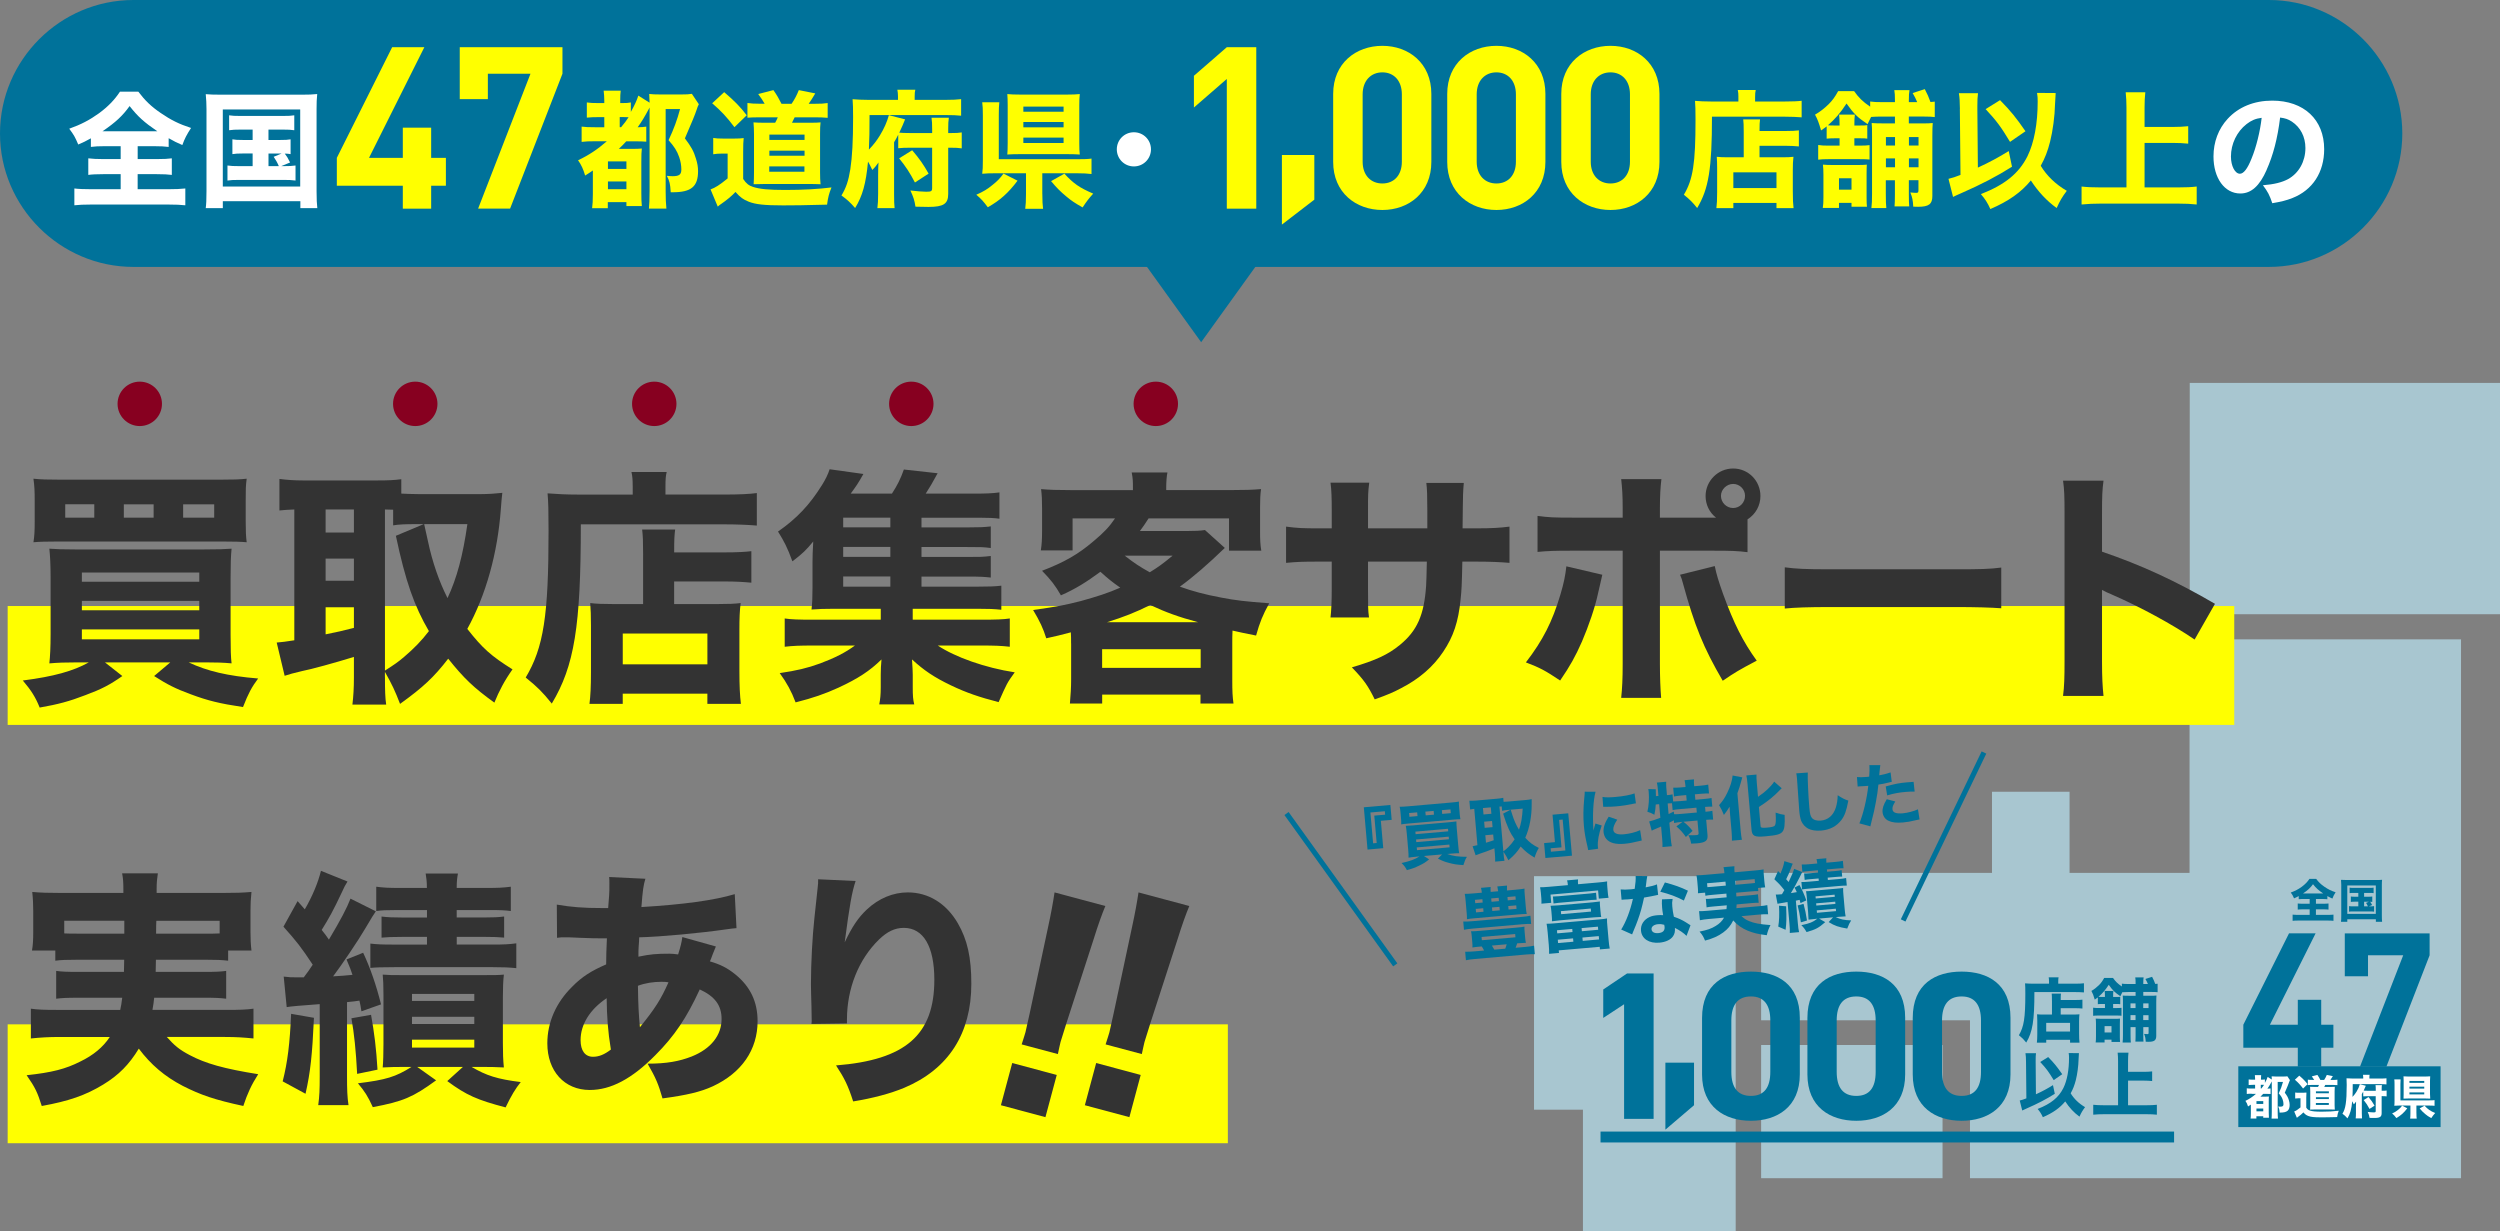 <?xml version="1.0" encoding="UTF-8"?><svg id="_レイヤー_2" xmlns="http://www.w3.org/2000/svg" viewBox="0 0 936.6 461.35"><rect x="0" y="0" width="936.6" height="461.35" fill="#808080" stroke="none"/><defs><style>.cls-1{fill:#00729a;}.cls-2{fill:#fff;}.cls-3{fill:#ff0;}.cls-4{fill:#870020;}.cls-5{fill:#333;}.cls-6{fill:#a8c6d0;}.cls-7{fill:none;stroke:#00729a;stroke-miterlimit:10;stroke-width:1.93px;}</style></defs><g id="_テキスト"><g><g><polygon class="cls-6" points="574.7 415.73 593.03 415.73 593.03 461.35 650.26 461.35 650.26 415.73 650.26 385.34 650.26 328.25 574.7 328.25 574.7 415.73"/><polygon class="cls-6" points="820.29 327.02 775.34 327.02 775.34 296.62 746.28 296.62 746.28 327.02 659.79 327.02 659.79 382.24 738.03 382.24 738.03 441.4 922 441.4 922 239.53 820.29 239.53 820.29 327.02"/><rect class="cls-6" x="659.79" y="391.5" width="67.96" height="49.9"/><rect class="cls-6" x="820.36" y="143.45" width="116.24" height="86.66"/></g><rect class="cls-3" x="2.87" y="227.04" width="834.17" height="44.54"/><rect class="cls-3" x="2.87" y="383.76" width="457.13" height="44.54"/><g><circle class="cls-4" cx="52.36" cy="151.3" r="8.32"/><circle class="cls-4" cx="155.57" cy="151.3" r="8.32"/><circle class="cls-4" cx="245.11" cy="151.3" r="8.32"/><circle class="cls-4" cx="341.41" cy="151.3" r="8.32"/><circle class="cls-4" cx="433.01" cy="151.3" r="8.32"/></g><g><path class="cls-5" d="m28.53,248.16c-4,0-6.88.09-10.04.37.28-2.7.47-5.86.47-11.16v-21.02c0-4.84-.19-8.09-.47-10.79,3.07.19,4.84.28,9.49.28h48.55c5.3,0,7.53-.09,10.23-.28-.28,2.98-.37,5.58-.37,10.88v21.39c0,5.3.09,8.46.37,10.69-2.98-.28-5.77-.37-9.95-.37h-6.14c6.88,3.25,14.6,5.11,26.04,6.04-2.42,3.25-3.63,5.49-5.67,10.7-8.74-1.3-13.21-2.42-19.44-4.74-5.86-2.14-8.93-3.72-13.86-6.88l6.05-5.11h-24.46l6.51,5.11c-4.65,3.26-7.81,4.93-13.86,7.16-6.04,2.33-10.23,3.44-17.11,4.65-1.58-3.91-3.16-6.42-6.32-10.14,11.63-1.49,18.88-3.53,24.74-6.79h-4.74Zm63.52-52.92c0,3.91.09,5.67.37,7.91-2.05-.19-4.56-.28-9.49-.28H22.02c-4.56,0-7.63.09-9.49.28.37-2.33.47-4.18.47-7.91v-7.53c0-3.91-.09-5.58-.47-8.37,2.6.28,5.3.37,10.6.37h58.78c5.3,0,8.09-.09,10.51-.37-.37,2.7-.37,4.28-.37,8.37v7.53Zm-56.73-6.32h-10.88v5.02h10.88v-5.02Zm-4.65,29.02h43.99v-3.44H30.67v3.44Zm0,10.7h43.99v-3.53H30.67v3.53Zm0,10.88h43.99v-3.72H30.67v3.72Zm26.88-50.59h-11.16v5.02h11.16v-5.02Zm22.69,5.02v-5.02h-11.63v5.02h11.63Z"/><path class="cls-5" d="m144.22,253.65c0,5.12.09,7.81.46,10.32h-12.65c.37-3.16.56-6.23.56-10.23v-7.63c-7.25,2.23-16,4.65-19.44,5.3-2.88.65-5.12,1.3-6.51,1.77l-2.98-12.46c2.14-.19,3.07-.28,6.6-.84v-49.01c-2.7.09-3.44.19-5.58.37v-11.81c2.88.37,5.58.56,8.83.56h27.9c3.91,0,6.14-.09,8.93-.46v5.39c2.33.09,3.72.19,6.23.19h23.81c2.42,0,5.3-.19,7.81-.47-.19,1.49-.37,3.44-.56,6.14-1.21,16.46-5.58,32.18-12.56,44.83,5.77,7.35,8.93,10.14,16.93,15.16-2.98,4.19-5.02,8.09-6.79,12.46-7.72-5.58-11.35-9.02-17.3-16.46-5.39,6.98-9.39,10.7-18.04,16.93-1.86-4.84-2.98-7.25-5.67-12v1.95Zm-22.23-54.13h10.6v-8.65h-10.6v8.65Zm0,18.04h10.6v-8.28h-10.6v8.28Zm0,20.09c4.56-.93,5.95-1.21,10.6-2.42v-7.72h-10.6v10.14Zm22.23,13.58c3.91-2.51,4.84-3.16,7.16-5.12,3.72-3.16,6.7-6.23,9.3-9.67-5.49-9.39-8.74-18.6-12.37-35.71l10.42-4.37h-2.42c-4.37,0-6.88.09-9.02.46v-5.86q-2.05-.09-3.07-.09v60.36Zm14.69-54.87q.37,1.77,1.4,6.32c1.67,7.91,4.19,15.16,7.35,21.39,3.53-7.53,5.77-16,7.44-27.71h-16.18Z"/><path class="cls-5" d="m237.03,182.03c0-2.14-.09-3.63-.47-5.21h13.21c-.37,1.49-.46,2.88-.46,5.39v3.07h21.86c5.77,0,9.67-.19,12.37-.56v12.18c-3.16-.28-7.81-.46-12.18-.46h-53.76c0,38.32-2.42,53.01-10.88,67.15-3.44-4.28-5.3-6.14-9.77-9.76,6.7-11.25,8.56-23.06,8.56-54.96,0-7.35-.09-10.79-.37-14.04,3.44.28,7.16.46,11.63.46h20.27v-3.25Zm3.91,25.85c0-5.21-.09-7.16-.37-9.49h12.37c-.28,2.14-.37,3.72-.37,8.56h18.69c5.02,0,8.09-.19,10.23-.46v11.81c-2.79-.28-6.23-.46-9.77-.46h-19.16v8.46h16.55c4,0,6.04-.09,8.37-.37-.37,3.07-.47,5.77-.47,9.86v15.53c0,5.77.19,9.3.56,12.37h-12.56v-3.81h-31.71v3.81h-12.46c.37-2.79.56-6.51.56-11.72v-17.76c0-3.44-.09-5.95-.28-8.28,2.32.28,4.46.37,8.37.37h11.44v-18.41Zm-7.63,41.01h31.71v-11.53h-31.71v11.53Z"/><path class="cls-5" d="m345.19,219.79h20.65c4.46,0,6.98-.09,9.3-.37v9.02c-2.6-.28-4.65-.37-9.11-.37h-24.09v4.09h25.67c5.58,0,8.28-.09,10.7-.46v10.6c-3.16-.37-5.86-.46-10.7-.46h-16.28c6.51,4.37,17.86,8.37,28.83,10.04-2.98,4.09-2.98,4.28-6.04,11.16-7.25-1.86-12.09-3.53-17.76-6.23-6.42-3.07-10.23-5.67-14.69-9.76.19,2.79.28,4.56.28,5.77v4.56c0,3.25.09,4.65.56,6.51h-13.11c.37-1.95.56-3.53.56-6.42v-4.65c0-1.95.09-3.72.28-5.77-4.37,4.28-8.74,7.16-16.18,10.6-5.12,2.33-9.39,3.81-16,5.49-1.58-4.18-3.25-7.25-5.95-10.97,6.32-.93,10.32-1.86,15.16-3.63,5.49-2.05,9.49-4.09,13.02-6.7h-15.62c-4.93,0-7.53.09-10.69.46v-10.6c2.42.37,5.02.46,10.69.46h25.3v-4.09h-17.39c-3.72,0-6.14.09-8.56.28.28-2.23.37-4.65.37-8v-9.58c0-2.7.09-4.18.28-7.91-2.7,3.26-3.91,4.46-7.81,7.44-1.86-5.12-3.07-7.44-5.39-11.16,7.07-4.93,11.81-9.95,16.46-17.39,1.3-2.05,2.33-4.18,2.88-5.95l12.65,1.77c-2.14,3.81-2.6,4.37-4.74,7.35h15.44c2.05-3.16,3.25-5.58,4.46-9.02l12.65,1.4c-1.95,3.63-2.98,5.3-4.46,7.63h18.32c4,0,6.79-.09,9.3-.46v9.86c-1.95-.28-4.19-.37-7.44-.37h-21.76v3.63h16.93c4.93,0,6.42-.09,9.02-.37v8.09c-2.88-.37-3.63-.37-9.02-.37h-16.93v3.72h16.93c5.12,0,6.05,0,9.02-.37v8.09c-2.51-.28-3.81-.37-9.02-.37h-16.93v3.81Zm-11.63-25.85h-17.67v3.63h17.67v-3.63Zm0,10.97h-17.67v3.72h17.67v-3.72Zm-17.67,11.07v3.81h17.67v-3.81h-17.67Z"/><path class="cls-5" d="m401.27,241.09c0-1.77,0-2.7-.09-4.19-4.28,1.12-5.39,1.4-9.21,2.23-1.12-3.63-2.42-6.42-4.93-10.6,9.21-1.3,11.62-1.77,17.86-3.35,6.04-1.67,10.14-2.98,14.79-5.02-3.07-2.14-4.65-3.44-7.44-5.95-5.3,3.91-9.49,6.51-14.79,8.83-2.14-3.72-3.63-5.67-7.07-9.21,8.28-3.16,13.48-6.14,19.16-10.97,3.91-3.25,6.05-5.49,8.18-8.65h-15.9v12h-11.9c.37-2.33.47-4.37.47-7.25v-8.65c0-2.88-.09-4.93-.37-7.07,3.16.28,6.04.37,10.97.37h23.44v-.84c0-2.42,0-3.35-.46-5.77h13.39c-.28,1.3-.46,3.53-.46,5.67v.93h24.37c5.21,0,7.91-.09,11.16-.37-.28,1.95-.37,3.81-.37,7.07v8.83c0,2.98.09,5.02.46,7.16h-12.09v-12.09h-30.13c-1.21,1.86-2.23,3.44-3.26,4.74h17.3c3.26,0,5.39-.09,7.07-.37l7.44,6.7c-6.14,5.95-11.81,10.88-16.83,14.51,4.56,1.67,9.49,2.98,15.44,4.09,5.21,1.02,9.21,1.49,18.04,2.14-2.42,4.37-3.53,7.07-4.93,12.09-4.46-.93-5.77-1.12-8.83-1.86-.09,1.95-.09,2.88-.09,4.93v13.58c0,4.28.09,6.23.46,8.83h-12.37v-3.35h-36.83v3.35h-12.09c.28-3.16.46-6.04.46-9.02v-13.49Zm11.63,9.11h36.92v-6.98h-36.92v6.98Zm35.9-17.11c-7.25-1.95-12.09-3.72-17.86-6.42-5.67,2.79-9.86,4.46-16.18,6.42h34.04Zm-27.44-24.92c3.44,2.7,5.67,4.18,9.39,6.23,3.16-1.95,4.74-3.07,8.56-6.23h-17.95Z"/><path class="cls-5" d="m534.73,197.94v-6.79c0-5.58-.09-7.91-.37-10.23h14.04q-.37,3.91-.37,9.02,0,1.77-.09,8h4.93c5.95,0,9.11-.19,12.65-.65v13.58c-3.26-.28-7.07-.47-12.46-.47h-5.21c-.19,9.02-.28,10.6-.65,14.14-.84,8.46-2.7,13.95-6.51,19.62-3.72,5.58-8.93,10.14-15.81,13.67-2.79,1.49-4.93,2.42-9.86,4.18-2.51-5.11-4-7.25-8.56-12,8.93-2.6,13.67-4.84,17.95-8.37,6.51-5.3,9.11-11.25,9.86-22.04.09-1.86.19-3.91.28-9.21h-22.04v10.23c0,6.79,0,7.81.37,10.7h-14.42c.28-2.33.46-5.67.46-10.88v-10.04h-4.65c-6.51,0-8.28.09-12.46.47v-13.58c4.28.56,6.04.65,12.74.65h4.37v-6.6c0-4.74-.09-7.72-.46-10.51h14.51c-.46,3.63-.46,4.46-.46,10.23v6.88h22.23Z"/><path class="cls-5" d="m600.29,215.33c-.28,1.12-.37,1.49-1.58,6.88-1.12,5.3-3.53,12.28-6.04,18.14-2.51,5.67-4.37,9.02-8.18,14.6-5.58-3.72-7.44-4.74-12.83-6.79,6.42-8.37,9.86-15.16,12.93-25.39,1.3-4.37,1.86-7.16,2.23-10.6l13.49,3.16Zm54.41-8.46c-3.81-.46-5.58-.56-13.39-.56h-19.44v42.41c0,4.93.19,9.58.46,12.74h-14.97c.37-3.53.56-7.07.56-12.74v-42.41h-18.51c-7.44,0-9.21.09-13.39.46v-13.49c4.28.56,5.95.65,13.39.65h18.51v-3.63c0-4.56-.19-7.53-.56-10.79h15.07c-.37,3.07-.56,6.32-.56,10.79v3.63h21.02c-2.51-1.95-3.91-4.93-3.91-8.09,0-5.67,4.65-10.32,10.32-10.32s10.23,4.56,10.23,10.32c0,3.53-1.77,6.79-4.84,8.74v12.28Zm-12.28,5.21c.65,3.16,1.39,5.58,3.07,10.32,4.09,11.25,7.53,18.04,12.65,25.11-6.7,3.53-8.09,4.37-12.74,7.53-7.25-12.46-10.51-20.46-14.97-36.74-.28-1.12-.46-1.67-1.02-2.98l13.02-3.25Zm2.32-26.32c0,2.51,2.05,4.56,4.56,4.56s4.46-2.05,4.46-4.56-2.05-4.46-4.46-4.46-4.56,2.05-4.56,4.46Z"/><path class="cls-5" d="m668.65,212.54c4.19.56,7.53.74,17.02.74h47.06c9.39,0,12.74-.09,17.02-.65v15.25c-3.72-.28-9.86-.46-17.11-.46h-46.97c-8.09,0-13.39.19-17.02.56v-15.44Z"/><path class="cls-5" d="m772.9,260.71c.46-3.53.56-6.79.56-13.11v-55.06c0-6.6-.09-9.21-.56-12.46h15.16c-.46,3.53-.56,5.67-.56,12.46v14.14c14.42,4.93,27.16,10.7,42.32,19.53l-7.63,13.39c-8.28-5.67-20.46-12.28-31.16-16.93-1.77-.74-2.14-.93-3.53-1.67v26.79c0,5.95.19,9.39.56,12.93h-15.16Z"/></g><g><g><path class="cls-5" d="m29.46,359.55c-4.56,0-6.79.09-8.74.37v-3.81h-8.74c.37-2.14.47-4,.47-7.07v-7.63c0-2.33-.09-4.65-.37-7.25,3.16.28,5.77.37,10.7.37h23.44v-1.4c0-2.42-.09-4-.47-5.95h13.39c-.28,1.77-.46,3.44-.46,5.86v1.49h24.83c4.93,0,7.44-.09,10.7-.37-.28,2.51-.37,4.56-.37,7.07v7.81c0,2.6.09,4.84.37,7.07h-8.74v3.81c-2.51-.28-4.19-.37-8.65-.37h-18.41q-.09,2.88-.09,4.56h17.95c4.84,0,6.32-.09,8.46-.37v10.42c-2.33-.28-3.81-.37-8.46-.37h-18.51c-.19,1.77-.28,2.51-.65,4.56h27.71c5.12,0,7.44-.09,10.14-.46v11.16c-3.72-.37-6.51-.56-10.7-.56h-21.76c2.79,3.16,4.65,4.74,8.56,6.79,5.95,3.16,12.83,5.11,25.67,7.16-2.51,3.91-4.09,7.35-5.58,11.9-10.79-2.33-15.9-4.09-22.69-7.53-6.79-3.53-12-8-16.46-13.95-3.63,5.95-7.44,9.86-13.39,13.49-6.6,4-12.74,6.14-22.97,8-1.58-5.02-2.42-6.88-5.67-11.53,9.49-1.02,14.6-2.33,20.09-5.12,4.84-2.33,8.56-5.39,11.07-9.21h-18.97c-3.81,0-7.07.19-10.6.56v-11.16c2.6.37,4.93.46,9.86.46h23.62c.37-1.86.46-2.14.74-4.56h-16.18c-4.74,0-6.32.09-8.56.37v-10.42c2.14.28,3.72.37,8.56.37h16.83q.09-2.23.09-4.56h-17.02Zm-5.39-14.6v4.74c1.4.09,2.79.09,5.39.09h17.11v-4.84h-22.51Zm34.5,0q-.09,1.21-.09,4.84h18.32c2.6,0,3.53,0,5.49-.09v-4.74h-23.72Z"/><path class="cls-5" d="m117.62,381.31c-.65,13.95-1.3,20.27-3.16,28.46l-8.56-4.65c1.86-7.25,2.7-14.32,3.16-25.3l8.56,1.49Zm-11.35-15.44c2.14.28,2.98.28,4.84.28h2.7c1.49-1.95,2.05-2.79,3.35-4.74-4.28-6.51-6.14-8.84-10.97-14.23l5.3-9.58,2.7,3.07c2.88-4.93,5.02-10.14,6.05-14.42l9.95,4c-.84,1.3-1.21,2.05-2.23,4.28-3.16,6.7-4.56,9.21-7.44,13.86,1.4,1.77,1.77,2.23,2.7,3.63,4.37-7.35,6.7-11.72,8.09-15.35l9.49,4.74c-1.12,1.67-1.3,1.95-4,6.51-2.42,4.19-9.02,13.95-12,17.86,3.35-.19,4.37-.28,7.25-.56-.56-1.67-.93-2.79-2.23-5.77l6.23-2.51c2.6,5.49,4.93,12.18,6.7,19.34l-7.35,2.6c-.28-1.86-.37-2.42-.74-4-1.77.28-2.05.28-4.65.56v27.53c0,5.3.09,8,.56,11.07h-11.35c.46-3.25.56-5.77.56-11.07v-26.78q-10.42.74-12.37,1.12l-1.12-11.44Zm32.74,14.32c1.21,6.7,1.95,12.56,2.42,20.55l-7.63,1.58c-.46-8.83-1.12-15.16-2.14-20.83l7.35-1.3Zm12.09,19.53c-2.79,0-4.28,0-7.72.19.19-1.95.28-5.49.28-8.65v-18.6c0-3.81-.09-5.3-.28-7.53,2.42.19,3.35.19,7.63.19h29.95c4.37,0,5.77,0,7.81-.19-.28,2.42-.37,5.11-.37,8.65v17.02c0,3.53.09,6.51.37,9.11-3.91-.19-4.84-.19-7.63-.19h-4.46c5.58,3.25,9.58,4.56,18.41,5.67-1.95,2.42-3.53,5.02-5.67,9.49-10.6-2.79-14.69-4.56-21.86-9.86l5.86-5.3h-17.11l7.07,5.02c-8.65,6.32-12.37,7.91-23.71,10.04-1.86-4.09-3.07-5.95-5.58-8.93,10.6-1.3,14.14-2.42,20.09-6.14h-3.07Zm-2.14-58.78c-4.28,0-6.04.09-8,.37v-9.11c2.79.37,4.84.46,8.65.46h10.32c0-2.42-.19-3.72-.46-5.39h12.09c-.28,1.58-.46,2.88-.46,5.39h11.44c4,0,5.95-.09,8.83-.46v9.11c-1.95-.28-3.81-.37-8.37-.37h-11.9v2.79h10.14c3.35,0,5.58-.09,7.63-.37v7.91c-2.14-.19-3.72-.28-7.53-.28h-10.23v2.88h13.58c4,0,6.04-.09,8.74-.46v9.3c-2.79-.28-4.93-.37-8.74-.37h-36.92c-4.56,0-7.16.09-9.02.28v-9.11c2.51.28,4.19.37,8.84.37h12.37v-2.88h-9.3c-3.91,0-5.58.09-7.72.28v-7.91c2.14.28,4.37.37,7.72.37h9.3v-2.79h-10.97Zm5.39,34.04h23.34v-2.6h-23.34v2.6Zm0,8.65h23.34v-2.7h-23.34v2.7Zm0,8.84h23.34v-2.98h-23.34v2.98Z"/><path class="cls-5" d="m208.58,338.9c5.49.93,9.86,1.3,17.21,1.3h2.05q.09-1.4.37-4.84c.09-1.58.09-1.77.09-4.37,0-1.4,0-1.49-.09-2.42l13.58.65c-.74,2.42-1.02,4.37-1.49,10.6,15.53-.93,27.25-2.51,34.97-4.84l.65,12.74c-1.39.09-1.86.19-3.91.46-9.67,1.4-24.55,2.79-32.55,2.98q0,1.21-.19,3.44c-.09,1.12-.09,2.05-.09,3.81,4.46-.93,6.79-1.12,11.62-1.12.93,0,1.77.09,3.25.28.93-2.98,1.3-4.46,1.58-6.51l12.56,3.53q-.28.65-1.21,2.98-.65,1.86-1.02,2.6c3.81,1.12,6.51,2.42,9.58,4.93,5.58,4.56,8.28,10.23,8.28,17.48,0,10.7-5.95,19.34-16.74,24.37-4.65,2.14-9.86,3.35-18.88,4.56-1.49-5.21-2.42-7.53-5.58-13.02,7.07,0,11.81-.84,16.55-2.7,7.16-2.88,11.16-7.9,11.16-14.04,0-5.12-2.51-8.46-8.18-11.07-4.93,10.7-9.49,17.48-16.65,24.65-8.74,8.84-16.65,13.02-24.55,13.02-9.49,0-15.9-7.07-15.9-17.48,0-7.81,3.25-15.25,9.3-21.2,3.63-3.72,7.16-5.95,12.74-8.37,0-2.6.09-5.86.28-9.77h-2.6c-1.77,0-2.42,0-7.44-.19-1.21-.09-2.7-.09-4.46-.19h-1.67c-.56,0-1.3,0-2.51.19l-.09-12.46Zm8.93,50.78c0,3.91,1.67,6.23,4.65,6.23,2.23,0,4.28-.84,6.7-2.7-1.12-6.79-1.49-12.28-1.58-19.25-6.23,4.19-9.77,9.77-9.77,15.72Zm22.23-4.84c5.67-6.98,7.91-10.51,10.7-16.83q-.93-.19-2.6-.19c-3.07,0-6.14.47-8.84,1.49.09,7.07.28,10.7.74,15.53Z"/><path class="cls-5" d="m320.55,330.06c-1.39,4.19-2.23,8.84-4.09,22.97,2.79-5.86,5.02-9.21,8.28-12.28,4.46-4.19,9.86-6.42,15.35-6.42,7.72,0,14.42,4.09,18.79,11.62,3.53,6.14,5.02,12.74,5.02,22.6,0,18.69-8.56,31.99-25.11,38.97-5.12,2.14-11.72,3.91-19.16,5.12-1.95-6.04-3.25-8.65-6.42-13.49,26.04-2.05,36.83-11.44,36.83-32.09,0-12.46-4.09-19.44-11.44-19.44-3.35,0-6.23,1.4-9.3,4.37-7.63,7.44-12,18.32-12,30.04v1.4l-13.3.19c.09-.65.09-1.12.09-1.49s0-.37-.09-5.3c-.09-3.35-.19-6.14-.19-8.09,0-7.91.56-18.14,1.3-24.83.65-5.86,1.02-9.58,1.21-11.25.19-1.67.19-1.77.19-3.25l14.04.65Z"/></g><g><path class="cls-5" d="m374.98,414.06l4.24-15.81,16.68,4.47-4.24,15.81-16.68-4.47Zm7.78-22.8c.75-2.41,1.14-3.46,1.42-4.53q.34-1.27,1.59-7.1l6.94-32.55c.98-4.44,1.87-9.33,2.37-12.75l19.03,5.1c-1.15,2.72-2.77,7.21-4.32,12.23l-10.26,31.66q-1.89,5.87-2.2,7.04c-.29,1.07-.45,2.08-1.01,4.54l-13.56-3.63Z"/><path class="cls-5" d="m406.43,414.06l4.24-15.81,16.68,4.47-4.24,15.81-16.68-4.47Zm7.78-22.8c.75-2.41,1.14-3.46,1.42-4.53q.34-1.27,1.59-7.1l6.94-32.55c.98-4.44,1.87-9.33,2.37-12.75l19.03,5.1c-1.15,2.72-2.77,7.21-4.32,12.23l-10.26,31.66q-1.89,5.87-2.2,7.04c-.29,1.07-.45,2.07-1.01,4.54l-13.56-3.63Z"/></g></g><g><path class="cls-1" d="m900,50c0-27.5-22.5-50-50-50H50C22.5,0,0,22.5,0,50h0c0,27.5,22.5,50,50,50h800c27.5,0,50-22.5,50-50h0Z"/><polygon class="cls-1" points="471.63 98.14 450 128.2 428.37 98.14 471.63 98.14"/></g><g><path class="cls-2" d="m39.59,54.76c-2.46,0-4.27.09-5.54.28v-3.22c-2.09,1.14-2.7,1.47-4.74,2.32-1.23-2.89-1.61-3.55-3.37-5.92,4.41-1.56,7.73-3.32,11.14-5.78,3.41-2.51,5.83-5.02,7.87-8.1h6.87c2.51,3.32,4.79,5.54,8.34,7.96,3.93,2.7,6.92,4.17,11.42,5.64-1.66,2.56-2.37,3.93-3.27,6.4-2.18-.95-2.8-1.23-5.12-2.56v3.27c-1.47-.19-3.03-.28-5.4-.28h-6.21v4.83h7.2c2.56,0,4.27-.09,5.59-.28v6.21c-1.33-.19-3.18-.28-5.64-.28h-7.16v5.64h11.37c2.75,0,4.88-.09,6.49-.28v6.3c-1.61-.19-3.74-.28-6.4-.28h-28.91c-2.65,0-4.64.09-6.26.28v-6.3c1.42.19,3.65.28,6.4.28h10.95v-5.64h-6.54c-2.42,0-4.31.09-5.59.28v-6.21c1.61.19,3.13.28,5.59.28h6.54v-4.83h-5.64Zm-.47-5.59h19.81c-4.98-3.41-7.25-5.45-10.38-9.43-2.61,3.65-5.21,6.07-10.14,9.43h.71Z"/><path class="cls-2" d="m77.36,40.92c0-1.99-.09-3.65-.28-5.64,1.61.14,2.99.19,5.59.19h30.62c2.23,0,3.84-.05,5.55-.24-.19,1.75-.24,3.27-.24,5.64v30.76c0,3.03.1,4.79.28,6.35h-6.35v-2.61h-29.05v2.61h-6.4c.19-1.47.28-3.13.28-6.35v-30.71Zm6.11,28.96h29v-28.86h-29v28.86Zm6.64-21.33c-2.09,0-2.89.05-4.27.24v-5.59c1.23.19,2.09.24,4.27.24h15.78c2.18,0,3.18-.05,4.36-.24v5.59c-1.28-.19-2.23-.24-4.31-.24h-5.36v3.89h4.36c2.09,0,2.8-.05,3.93-.24v5.54c-.81-.14-1.23-.19-2.18-.19.9,1.23,1,1.33,1.99,3.32l-3.32,1.37h.95c2.18,0,3.08-.05,4.41-.24v5.64c-1.33-.19-2.42-.24-4.41-.24h-16.68c-2.27,0-3.18.05-4.41.24v-5.64c1.33.19,2.27.24,4.41.24h5.02v-4.74h-3.6c-1.99,0-2.8.05-3.98.24v-5.54c1.18.19,1.9.24,3.98.24h3.6v-3.89h-4.55Zm10.47,13.7h3.89c-.62-1.47-1.28-2.56-1.94-3.51l2.99-1.23h-4.93v4.74Z"/><path class="cls-3" d="m161.53,69.59v8.58h-10.62v-8.58h-24.72v-10.45l20.73-41.45h12.06l-20.73,41.45h12.66v-11.3h10.62v11.3h5.52v10.45h-5.52Z"/><path class="cls-3" d="m191.1,78.16h-11.98l19.62-50.54h-15.97v9.51h-10.53v-19.45h38.48v9.94l-19.62,50.54Z"/><path class="cls-3" d="m223.02,52.92c-2.42,0-3.7.05-5.12.24v-5.73c1.33.19,2.61.24,5.12.24h3.37v-3.79h-1.99c-2.04,0-3.03.05-4.55.19v-5.69c1.28.19,2.27.24,4.55.24h1.99v-.95c0-1.28-.09-2.42-.24-3.7h6.4c-.14,1.04-.19,2.08-.19,3.7v.95h.66c1.61,0,2.37-.05,3.32-.24v3.55c1.37-2.42,2.27-4.41,2.8-6.11l4.22,2.65c-.05-1.47-.05-1.99-.14-3.27,1.14.14,2.27.19,4.27.19h7.68c2.09,0,2.94-.05,4.03-.24l2.61,3.89c-.47.95-.47,1-.76,1.9-.71,2.13-1.75,4.64-4.46,10.9,2.37,3.13,3.32,4.83,4.12,7.54.57,1.75.81,3.22.81,4.74,0,5.78-2.56,7.91-9.48,7.91h-.76c-.19-3.18-.43-4.22-1.47-6.16,1.09.09,1.52.14,2.18.14,2.46,0,3.27-.62,3.27-2.51,0-1.47-.28-3.13-.81-4.64-.81-2.32-1.8-3.89-3.98-6.35,1.94-4.08,3.27-7.73,4.31-11.66h-5.4v30.81c0,2.56.09,4.74.28,6.49h-6.54c.14-1.47.24-3.41.24-6.64v-31.23c-.14.28-.19.33-.43.81-1.37,2.56-2.56,4.55-4.03,6.59,1.66-.05,2.23-.1,3.22-.24v5.64c-1.23-.09-2.37-.14-4.6-.14h-2.89c-1.04,1.14-1.42,1.52-2.8,2.84h4.98c1.71,0,2.61-.05,3.65-.14-.14,1.28-.19,2.32-.19,5.07v11.47c0,2.23.05,3.7.19,5.02h-5.78v-1.47h-6.97v2.27h-5.88c.19-1.33.28-2.89.28-5.31v-8.82c-1.14.81-1.56,1.04-2.89,1.9-.71-2.42-1.42-3.98-2.65-5.73,3.93-1.85,7.3-4.08,10.76-7.11h-4.31Zm4.74,10.38h6.92v-2.84h-6.92v2.84Zm0,7.58h6.92v-2.89h-6.92v2.89Zm4.93-23.22c1.28-1.56,2.04-2.51,2.8-3.74-.62-.05-1-.05-1.66-.05h-1.66v3.79h.52Z"/><path class="cls-3" d="m267.19,51.68c1.23.19,1.9.24,3.84.24h3.98c1.52,0,2.51-.05,3.6-.19-.14,1.42-.19,2.46-.19,5.26v10.05c1.14,1.71,2.08,2.46,3.7,2.99,2.51.81,5.88,1.14,12.04,1.14,6.64,0,12.51-.33,17.35-.95-.95,2.37-1.28,3.65-1.66,6.45-8.53.24-12.51.28-16.49.28-6.97,0-10.33-.38-12.84-1.38-2.08-.81-3.22-1.66-4.98-3.65-1.52,1.61-3.32,3.08-5.31,4.45-.57.38-.76.52-1.33,1.04l-2.7-6.45c1.75-.62,3.41-1.66,6.4-4.12v-9.29h-2.32c-1.19,0-1.8.05-3.08.24v-6.11Zm4.12-17.16c3.84,3.27,6.11,5.59,8.44,8.67l-4.6,4.46c-2.89-3.84-4.93-6.02-8.34-8.96l4.5-4.17Zm15.17,4.36c-.66-1.14-1.52-2.46-2.42-3.65l5.69-1.47c1.33,1.9,1.99,3.08,3.03,5.12h3.79c1.18-1.75,1.94-3.22,2.7-5.12l6.16,1.23c-.85,1.47-1.71,2.84-2.46,3.89h2.42c2.13,0,3.22-.05,4.69-.28v5.54c-1.61-.14-2.94-.19-4.69-.19h-7.68c-.47,1.04-.62,1.33-1,2.04h6.59c2.13,0,3.27-.05,4.12-.14-.14,1.14-.19,2.32-.19,4.36v14.36c0,1.9.05,2.99.19,4.46q-.38,0-1.19-.05c-.33,0-2.04-.05-2.46-.05h-17.16c-.85,0-2.27.05-4.27.09.09-1.04.14-2.89.14-4.5v-14.36c0-1.47-.09-3.22-.19-4.31,1.18.09,2.23.14,4.46.14h3.65c.47-.85.62-1.14,1-2.04h-6.64c-2.09,0-3.46.05-4.74.14v-5.5c1.23.19,2.65.28,4.93.28h1.52Zm1.71,25.45h13.18v-1.99h-13.18v1.99Zm.05-11.9h13.18v-1.99h-13.18v1.99Zm0,5.92h13.18v-1.9h-13.18v1.9Z"/><path class="cls-3" d="m336.52,50.45c-.57,1.18-.81,1.56-1.56,2.84v19.48c0,2.51.05,3.89.19,5.21h-6.45c.19-1.52.28-2.89.28-5.4v-6.73c0-2.51.05-3.74.14-4.98-1.04,1.47-1.42,1.94-2.32,2.8-.9-1.9-1.04-2.13-1.61-3.13-.76,8.25-2.09,12.94-4.83,17.39-1.85-2.13-3.13-3.27-5.12-4.69,1.75-2.89,2.61-5.45,3.32-9.81.71-4.64,1.04-10.62,1.04-19.48,0-3.46-.05-4.83-.19-6.78,1.8.14,3.55.24,5.73.24h11.28v-1.23c0-1.04-.09-1.75-.24-2.56h6.73c-.19.71-.24,1.37-.24,2.61v1.19h11.33c2.8,0,4.69-.1,6.07-.28v6.21c-1.61-.19-3.27-.24-5.73-.24h-28.58c0,6.16-.05,8.86-.24,12.94,1.71-1.8,2.94-3.36,4.12-5.31,1.61-2.65,2.61-4.93,3.37-7.58l6.07,1.56c-.71,1.8-1.19,2.89-2.18,4.98.95.09,1.94.14,3.84.14h8.48v-1.37c0-2.13-.05-3.03-.24-4.36h6.49c-.19,1.23-.24,2.23-.24,4.27v1.47h.85c2.13,0,3.08-.05,4.22-.24v5.97c-1.19-.19-2.42-.24-4.31-.24h-.76v17.3c0,3.74-1.75,4.88-7.39,4.88-1.04,0-2.94-.05-4.88-.09-.33-2.27-.76-3.65-1.9-6.07,2.42.28,4.55.47,5.92.47,1.94,0,2.23-.19,2.23-1.47v-15.02h-8.06c-2.18,0-3.08.05-4.64.19v-5.07Zm5.21,5.83c2.7,3.13,4.31,5.45,6.16,8.77l-5.12,3.32c-1.9-3.65-3.36-5.88-5.92-9.05l4.88-3.03Z"/><path class="cls-3" d="m381.21,67.7c-3.46,4.6-6.54,7.35-11.14,9.95-1.66-2.23-2.51-3.18-4.31-4.69,2.65-1.18,4.17-2.08,6.11-3.7,1.85-1.47,2.75-2.42,4.08-4.22l5.26,2.65Zm9.29,4.93c0,2.7.1,4.22.28,5.59h-6.68c.19-1.42.28-3.08.28-5.54v-7.77h-11.33c-2.27,0-3.74.05-5.07.19.19-1.42.24-2.56.24-5.12v-16.73c0-2.42-.05-3.46-.24-4.93h6.4c-.14,1.42-.19,2.51-.19,4.88v16.45h29.19c2.75,0,4.22-.05,5.55-.24v5.78c-1.61-.19-3.03-.28-5.5-.28h-12.94v7.73Zm13.84-18.96c0,1.75.05,3.13.19,4.22-1.23-.09-2.75-.14-4.55-.14h-18.1c-1.8,0-3.22.05-4.5.14.09-1.23.14-2.46.14-4.31v-14.22c0-1.56-.05-2.99-.14-4.12,1.33.14,2.61.19,4.64.19h18.01c1.94,0,3.03-.05,4.5-.19-.14,1.28-.19,2.46-.19,4.22v14.22Zm-20.95-11.8h15.07v-1.94h-15.07v1.94Zm0,5.83h15.07v-1.99h-15.07v1.99Zm0,5.88h15.07v-2.04h-15.07v2.04Zm15.36,11.47c3.46,3.74,5.64,5.26,10.81,7.49-1.71,1.9-2.46,2.89-3.98,5.17-2.99-1.71-4.27-2.56-6.11-4.12-2.23-1.85-3.6-3.22-5.69-5.73l4.98-2.8Z"/><path class="cls-2" d="m431.2,55.95c0,3.55-2.84,6.4-6.4,6.4s-6.4-2.84-6.4-6.4,2.84-6.4,6.4-6.4,6.4,2.84,6.4,6.4Z"/><path class="cls-3" d="m459.61,78.16V29.58l-12.32,10.7v-11.89l12.32-10.7h11.04v60.48h-11.04Z"/><path class="cls-3" d="m480.25,84.15v-26.08h12.15v16.73l-12.15,9.34Z"/><path class="cls-3" d="m517.89,78.67c-9.85,0-18.43-6.46-18.43-18.01v-25.48c0-11.55,8.58-18.01,18.43-18.01s18.35,6.46,18.35,18.01v25.48c0,11.55-8.49,18.01-18.35,18.01Zm7.3-43.32c0-5.1-2.97-8.24-7.3-8.24s-7.39,3.14-7.39,8.24v25.23c0,5.1,3.06,8.16,7.39,8.16s7.3-3.06,7.3-8.16v-25.23Z"/><path class="cls-3" d="m560.62,78.67c-9.85,0-18.43-6.46-18.43-18.01v-25.48c0-11.55,8.58-18.01,18.43-18.01s18.35,6.46,18.35,18.01v25.48c0,11.55-8.49,18.01-18.35,18.01Zm7.3-43.32c0-5.1-2.97-8.24-7.3-8.24s-7.39,3.14-7.39,8.24v25.23c0,5.1,3.06,8.16,7.39,8.16s7.3-3.06,7.3-8.16v-25.23Z"/><path class="cls-3" d="m603.35,78.67c-9.85,0-18.43-6.46-18.43-18.01v-25.48c0-11.55,8.58-18.01,18.43-18.01s18.35,6.46,18.35,18.01v25.48c0,11.55-8.49,18.01-18.35,18.01Zm7.3-43.32c0-5.1-2.97-8.24-7.3-8.24s-7.39,3.14-7.39,8.24v25.23c0,5.1,3.06,8.16,7.39,8.16s7.3-3.06,7.3-8.16v-25.23Z"/><path class="cls-3" d="m651.28,36.37c0-1.09-.05-1.85-.24-2.65h6.73c-.19.76-.24,1.47-.24,2.75v1.56h11.14c2.94,0,4.93-.09,6.3-.28v6.21c-1.61-.14-3.98-.24-6.21-.24h-27.39c0,19.53-1.23,27.01-5.54,34.22-1.75-2.18-2.7-3.13-4.98-4.98,3.41-5.73,4.36-11.75,4.36-28.01,0-3.74-.05-5.5-.19-7.16,1.75.14,3.65.24,5.92.24h10.33v-1.66Zm1.99,13.18c0-2.65-.05-3.65-.19-4.83h6.3c-.14,1.09-.19,1.9-.19,4.36h9.53c2.56,0,4.12-.09,5.21-.24v6.02c-1.42-.14-3.17-.24-4.98-.24h-9.76v4.31h8.44c2.04,0,3.08-.05,4.27-.19-.19,1.56-.24,2.94-.24,5.02v7.92c0,2.94.09,4.74.28,6.3h-6.4v-1.94h-16.16v1.94h-6.35c.19-1.42.28-3.32.28-5.97v-9.05c0-1.75-.05-3.03-.14-4.22,1.19.14,2.28.19,4.27.19h5.83v-9.38Zm-3.89,20.9h16.16v-5.88h-16.16v5.88Z"/><path class="cls-3" d="m705.26,43.67c-1.75,0-3.18.05-4.27.14q-.28.62-1.33,2.7c-3.79-2.56-5.21-3.93-7.87-7.73-2.46,3.74-4.27,5.78-6.97,8.15.95.09,1.28.09,2.42.09h1.94c0-2.23-.05-3.03-.19-4.08h5.92c-.14,1.14-.19,1.66-.19,4.08h2.04c1.61,0,1.94,0,2.8-.14v5.07c-.76-.14-1.23-.14-2.8-.14h-2.04v2.75h1.85c1.9,0,2.89-.05,3.84-.19v5.4c-1.04-.1-1.66-.14-3.79-.14h-11.56c-1.66,0-2.8.05-3.89.19v-5.5c1.14.19,2.13.24,3.89.24h4.12v-2.75h-1.9c-1.47,0-2.08.05-2.94.14v-4.6c-.76.57-1.04.81-2.09,1.52-.9-3.08-1.33-4.17-2.27-5.92,1.85-1.04,3.6-2.42,5.12-3.93,1.42-1.42,2.32-2.65,3.55-4.88h5.97c1.71,2.42,3.17,3.89,6.02,5.83v-1.94c1.28.19,2.42.24,4.64.24h4.64v-.71c0-1.75-.05-2.8-.24-3.79h5.69c-.19,1.09-.24,1.94-.24,3.79v.71h3.13c-.57-1.33-.85-1.94-1.71-3.41l4.55-1.47c1,1.9,1.47,2.99,2.13,4.83.62-.05.85-.05,1.61-.14v5.78c-1.14-.14-2.13-.19-3.84-.19h-5.88v2.56h4.79c2.23,0,2.99,0,4.17-.14-.09,1.42-.14,2.23-.14,4.98v22.37c0,3.03-1.33,4.03-5.31,4.03-.43,0-.85,0-1.85-.05-.14-2.42-.33-3.41-1.09-5.31,1.18.09,1.61.14,2.23.14.66,0,.81-.19.81-1.04v-3.7h-3.6v5.36c0,2.27.05,3.32.14,4.46h-5.5c.09-1.18.14-2.18.14-4.36v-5.45h-3.41v5.02c0,3.03.05,3.93.19,5.4h-5.59c.19-1.56.24-2.84.24-5.36v-21.56c0-2.75,0-3.46-.14-4.93,1.28.09,2.23.14,4.83.14h3.89v-2.56h-4.69Zm-11.61,33.79v-1.47h-4.69v1.9h-6.07c.19-1.14.24-2.13.24-4.03v-8.39c0-1.56-.05-2.56-.19-3.79,1,.09,2.18.14,3.84.14h9.1c1.71,0,2.61-.05,3.51-.14-.05.81-.09,1.66-.09,3.41v9.1c0,1.66.05,2.42.14,3.27h-5.78Zm-4.69-6.4h4.69v-4.27h-4.69v4.27Zm17.58-19.72v3.18h3.41v-3.18h-3.41Zm3.41,8.01h-3.41v3.32h3.41v-3.32Zm5.21-4.83h3.6v-3.18h-3.6v3.18Zm3.6,8.15v-3.32h-3.6v3.32h3.6Z"/><path class="cls-3" d="m734.26,40.83c-.05-2.8-.09-4.12-.38-5.92h7.16c-.19,1.33-.24,2.7-.24,4.79v1.19l.19,21.9c4.27-1.94,8.1-4.03,11.56-6.21l1.23,5.88c-5.54,3.51-11.52,6.64-19.1,9.95-1.8.81-1.99.85-2.99,1.37l-1.71-6.78c1.66-.43,2.46-.66,4.5-1.47l-.24-24.69Zm35.88-5.97q-.09.95-.24,4.12c-.09,4.5-.85,10.14-1.85,14.08-.9,3.55-1.9,6.16-3.51,9.05,2.27,3.74,5.54,6.92,9.76,9.38-1.71,2.27-2.61,3.79-3.79,6.45-3.74-2.7-6.92-6.11-9.67-10.33-3.65,4.46-8.34,7.77-15.17,10.71-1.04-2.32-1.99-3.79-3.55-5.59,9.05-3.55,14.22-7.77,17.44-14.17,2.51-5.12,3.84-12.18,3.84-20.57,0-1.23-.05-2.08-.24-3.18l6.97.05Zm-20.85,2.65c3.93,3.98,6.07,6.63,9.53,11.66l-5.78,3.98c-3.46-5.73-5.12-7.96-9.15-12.27l5.4-3.36Z"/><path class="cls-3" d="m803.45,70.21h12.65c2.7,0,4.98-.09,6.87-.33v6.73c-2.23-.24-4.22-.33-6.78-.33h-29.34c-2.28,0-4.69.09-7.01.33v-6.73c2.08.24,4.08.33,7.01.33h9.81v-29.95c0-2.27-.1-3.7-.29-5.69h7.35c-.19,1.94-.28,3.36-.28,5.69v7.3h10.57c2.18,0,3.93-.09,5.78-.28v6.54c-1.9-.19-3.7-.28-5.78-.28h-10.57v16.68Z"/><path class="cls-2" d="m849.17,63.67c-2.65,6.02-5.78,8.82-9.86,8.82-5.88,0-10.05-5.73-10.05-13.89,0-5.4,1.85-10.33,5.31-14.08,4.08-4.45,9.91-6.82,16.68-6.82,11.9,0,19.48,7.11,19.48,18.2,0,8.63-4.31,15.31-11.9,18.29-2.28.9-4.17,1.37-7.54,1.94-1-2.99-1.66-4.27-3.51-6.73,4.22-.33,7.16-1.09,9.38-2.27,4.08-2.23,6.54-6.64,6.54-11.66,0-4.22-1.85-7.77-5.07-9.91-1.38-.9-2.51-1.28-4.41-1.52-.95,7.82-2.61,14.12-5.07,19.62Zm-7.54-17.16c-3.6,2.8-5.83,7.39-5.83,12.13,0,3.55,1.52,6.45,3.36,6.45,1.38,0,2.84-1.85,4.36-5.69,1.75-4.22,3.22-10.19,3.79-15.26-2.28.28-3.84.95-5.69,2.37Z"/></g><g><g><g><path class="cls-1" d="m573.62,346.15c-.95-.03-1.98,0-3.38.12l-18.46,1.61c-1.4.12-2.42.27-3.32.46l-.27-3.1c.86.04,1.78.02,3.35-.12l18.46-1.61c1.68-.15,2.5-.25,3.35-.46l.27,3.1Zm-5.66-12.85c1.45-.13,2.39-.24,3.18-.39-.03.69,0,1.35.11,2.52l.39,4.47c.1,1.2.2,1.91.34,2.52-.86-.01-1.63.03-2.94.14l-16.55,1.45c-1.45.13-2.08.21-2.92.37.02-.75,0-1.41-.11-2.54l-.39-4.47c-.1-1.11-.18-1.76-.33-2.5.8.02,1.75-.04,3.2-.16l3.22-.28c-.1-.8-.15-1.11-.33-1.81l3.62-.32c-.03.66-.05,1.1.02,1.84l2.79-.24c-.1-.82-.16-1.16-.3-1.81l3.62-.32c-.03.66-.04,1.15-.01,1.84l3.42-.3Zm-13.46,21.33c-1.28.11-2.08.21-2.87.34.03-.63.02-1.09-.05-1.89l-.2-2.34c-.07-.8-.14-1.22-.28-1.84.72.02,1.83-.05,3.12-.16l13.84-1.21c1.25-.11,2.33-.23,3.07-.38-.04.58-.02,1.06.05,1.86l.21,2.34c.07.83.14,1.28.28,1.87-.83.02-1.75.07-2.86.16l-.4.03c-.11.38-.39,1.15-.6,1.66l3.65-.32c1.42-.12,2.3-.26,3.26-.46l.28,3.19c-.98-.03-1.92,0-3.29.12l-19.17,1.68c-1.4.12-2.39.27-3.35.46l-.28-3.19c1.01.03,1.95,0,3.38-.12l3.7-.32c-.31-.63-.59-1.13-.88-1.53l-.6.05Zm-1.93-17.51l.11,1.25,2.79-.24-.11-1.25-2.79.24Zm.3,3.39l.12,1.31,2.79-.24-.11-1.31-2.79.24Zm2.29,11.74l12.59-1.1-.11-1.22-12.59,1.1.11,1.22Zm3.62-14.41l2.79-.24-.11-1.25-2.79.24.11,1.25Zm.14,16.41c.27.41.5.79.91,1.53l4.1-.36c.21-.56.37-1.01.52-1.65l-5.53.48Zm.16-12.96l2.79-.24-.12-1.31-2.79.24.11,1.31Zm5.79-3.98l2.99-.26-.11-1.25-2.99.26.11,1.25Zm.3,3.45l2.99-.26-.11-1.31-2.99.26.11,1.31Z"/><path class="cls-1" d="m587.39,331.6c-.07-.8-.13-1.19-.3-1.78l4.1-.36c-.04.55-.05,1.04.01,1.81l7.63-.67c1.51-.13,2.39-.24,3.27-.4-.04.58-.02,1.09.06,2.03l.18,2.08c.07.83.15,1.42.29,2.04l-3.65.32-.27-3.08-17.83,1.56.27,3.08-3.67.32c.02-.72.03-1.27-.04-2.09l-.18-2.05c-.06-.71-.17-1.28-.29-2.01.86.01,1.78-.04,3.29-.17l7.12-.62Zm-7.6,17.48c-.12-1.37-.21-2.05-.38-3.01.89,0,1.49-.02,2.97-.15l16.69-1.46c1.48-.13,2.11-.21,2.98-.38-.03,1.01.03,1.66.15,3.03l.44,4.99c.12,1.34.24,2.39.43,3.26l-3.67.32-.08-.97-15.35,1.34.08.97-3.7.32c.03-.92,0-1.95-.11-3.26l-.44-5.01Zm19.83-7.59c.1,1.11.13,1.45.26,2.04-.92.02-1.86.08-2.74.15l-12.99,1.14c-.91.08-1.79.19-2.73.33.03-.66.02-1.04-.07-2.06l-.15-1.71c-.09-1-.14-1.22-.29-2.04.92-.02,1.66-.06,2.74-.15l13.02-1.14c1.05-.09,1.79-.19,2.7-.32-.03.66,0,1.06.09,2.06l.15,1.71Zm-17.83-5.62c.55,0,1.29-.03,2.09-.1l11.96-1.05c.83-.07,1.56-.17,2.1-.27l.23,2.62c-.66,0-1.32.03-2.12.1l-12.02,1.05c-.74.06-1.39.15-2.01.26l-.23-2.62Zm1.61,13.81l5.73-.5-.1-1.17-5.73.5.1,1.17Zm.32,3.62l5.73-.5-.11-1.25-5.73.5.11,1.25Zm1.05-11.95l.1,1.14,11.2-.98-.1-1.14-11.2.98Zm7.86,7.52l6.12-.54-.1-1.17-6.12.54.1,1.17Zm.32,3.62l6.12-.54-.11-1.25-6.12.54.11,1.25Z"/><path class="cls-1" d="m617.13,328.22q-.09.29-.26,1.57c-.03.26-.12.9-.23,1.92q-.08.44-.11.73c1.84-.33,3.24-.69,4.24-1.12l.43,3.92c-.31.06-.42.07-.87.19-.98.23-2.14.45-4.4.84-.8,3.69-1.32,5.6-2.38,8.53-.53,1.45-.75,1.99-1.65,4.13q-.31.75-.45,1.13l-4.09-1.82c1.81-2.89,3.4-7.04,4.39-11.49q-.85.07-1.54.16c-.14.01-.28.02-.34.03q-.31.03-1.29.06c-.11.01-.23.02-1.08.09l-.34-3.87c1.04.11,2.3.09,4.01-.06.17-.02.71-.09,1.25-.17.33-2.18.43-3.6.35-4.82l4.37.05Zm14.7,22.39c-.98-1.01-2.69-2.18-4.34-2.98.09,1.34-.09,2.22-.7,3.13-.89,1.31-2.76,2.19-5.1,2.4-3.9.34-6.64-1.46-6.91-4.5-.19-2.17,1.02-4.11,3.2-5.1.83-.39,1.7-.58,3.01-.69.83-.07,1.32-.06,2.09-.01-.21-1.13-.31-1.92-.38-2.75-.11-1.28-.13-2.11-.05-3.18l3.98-.15c-.21,1.17-.23,1.68-.12,2.85.11,1.28.26,2.27.59,3.82,1.86.64,3.03,1.17,4.52,2.1.39.22.67.4,1.19.76q.27.18.52.33l-1.49,3.98Zm-10.63-4.38c-1.57.14-2.56.91-2.47,1.91.09,1.03,1.03,1.57,2.54,1.44,1.71-.15,2.47-.93,2.35-2.33-.02-.26-.1-.8-.13-.79-.91-.24-1.49-.3-2.29-.23Zm9.65-8.85c-2.74-1.45-5.44-2.45-8.84-3.3l1.73-3.48c3.53.93,5.9,1.78,8.62,3.09l-1.51,3.69Z"/><path class="cls-1" d="m641.57,335.24c-1.4.12-2.08.21-2.67.35l-.1-1.17-2.68.23c.06-.67.03-1.24-.05-2.18l-.2-2.34c-.06-.71-.15-1.42-.31-2.21.98,0,1.78-.04,3.29-.17l7.18-.63-.04-.43c-.07-.74-.14-1.22-.3-1.81l4.1-.36c-.04.55-.05,1.07.01,1.81l.04.46,7.61-.67c1.51-.13,2.28-.23,3.27-.4-.02.78,0,1.41.08,2.17l.21,2.39c.07.8.16,1.48.3,2.16l-2.68.23.1,1.17c-.78-.02-1.29,0-2.66.12l-5.64.49q.05.89.09,1.4l5.5-.48c1.48-.13,1.93-.2,2.58-.34l.28,3.19c-.72-.02-1.18-.01-2.6.11l-5.67.5c0,.55-.02.78-.08,1.41l8.49-.74c1.57-.14,2.28-.23,3.09-.41l.3,3.42c-1.15-.01-2.01,0-3.29.12l-6.67.58c.94.89,1.55,1.33,2.8,1.85,1.91.81,4.07,1.22,8.05,1.51-.66,1.26-1.06,2.36-1.39,3.8-3.37-.42-4.98-.83-7.15-1.7-2.17-.9-3.89-2.13-5.42-3.83-.95,1.92-2.01,3.22-3.74,4.49-1.92,1.4-3.74,2.22-6.82,3.06-.62-1.5-.93-2.04-2.05-3.38,2.88-.57,4.41-1.1,6.02-2.1,1.42-.84,2.48-1.88,3.14-3.12l-5.81.51c-1.17.1-2.16.25-3.23.46l-.3-3.42c.81.04,1.52.01,3.03-.12l7.24-.63c.06-.58.08-.67.11-1.42l-4.96.43c-1.45.13-1.93.2-2.61.34l-.28-3.19c.66.03,1.15.01,2.63-.12l5.16-.45q-.03-.69-.09-1.4l-5.21.46Zm-2.04-4.33l.13,1.45c.43,0,.86-.05,1.66-.12l5.24-.46q-.1-1.11-.13-1.48l-6.89.6Zm10.57-.92q0,.37.1,1.48l5.61-.49c.8-.07,1.08-.09,1.68-.18l-.13-1.45-7.26.64Z"/><path class="cls-1" d="m665.27,335.12c.66.03.92,0,1.49-.04.23-.02.31-.03.83-.07.4-.64.55-.91.9-1.54-1.49-1.88-2.12-2.54-3.74-4.06l1.37-3.08.91.87c.75-1.59,1.27-3.24,1.46-4.58l3.16.96c-.22.42-.32.66-.57,1.37-.79,2.14-1.15,2.94-1.91,4.44.48.5.6.64.92,1.04,1.14-2.37,1.74-3.77,2.07-4.92l3.03,1.2c-.3.54-.35.63-1.05,2.1-.63,1.35-2.39,4.51-3.2,5.79,1.02-.15,1.33-.2,2.21-.37-.22-.5-.36-.83-.84-1.71l1.84-.94c.94,1.61,1.84,3.6,2.57,5.75l-2.18.99c-.14-.56-.18-.73-.33-1.2-.53.13-.62.14-1.41.3l.74,8.43c.14,1.62.24,2.45.47,3.37l-3.48.3c.05-1.01.02-1.78-.13-3.4l-.72-8.2q-3.17.51-3.76.67l-.65-3.47Zm3.89,4.42c.17,4.29.14,6.25-.21,8.8l-2.75-1.2c.38-2.27.44-4.46.29-7.83l2.66.23Zm6.52-.92c.55,2.02.93,3.79,1.29,6.23l-2.29.69c-.38-2.69-.75-4.61-1.21-6.32l2.21-.6Zm4.23,5.66c-.85.07-1.31.11-2.36.26,0-.6-.06-1.69-.15-2.66l-.5-5.7c-.1-1.17-.17-1.62-.29-2.3.75,0,1.03-.03,2.34-.15l9.17-.8c1.34-.12,1.77-.15,2.39-.27-.02.75.02,1.58.12,2.66l.46,5.21c.09,1.08.2,1.99.36,2.78-1.2.05-1.49.07-2.34.15l-1.37.12c1.8.85,3.06,1.14,5.79,1.24-.53.79-.95,1.63-1.48,3.06-3.32-.57-4.62-1-6.96-2.43l1.65-1.78-5.24.46,2.3,1.35c-2.48,2.17-3.58,2.75-6.99,3.71-.68-1.2-1.1-1.74-1.95-2.58,3.21-.68,4.27-1.12,5.99-2.42l-.94.08Zm-2.23-17.95c-1.31.11-1.85.19-2.44.33l-.24-2.79c.86.04,1.49.01,2.66-.09l3.16-.28c-.06-.74-.16-1.13-.29-1.64l3.7-.32c-.04.49-.07.9,0,1.66l3.5-.31c1.22-.11,1.82-.19,2.69-.38l.24,2.79c-.61-.03-1.18-.01-2.57.11l-3.65.32.07.85,3.11-.27c1.03-.09,1.71-.18,2.33-.32l.21,2.42c-.66,0-1.15.01-2.31.12l-3.13.27.08.88,4.16-.36c1.22-.11,1.85-.19,2.67-.38l.25,2.85c-.86-.01-1.52.02-2.69.12l-11.31.99c-1.4.12-2.19.22-2.76.33l-.24-2.79c.78.02,1.29,0,2.72-.12l3.79-.33-.08-.88-2.85.25c-1.2.1-1.71.18-2.36.29l-.21-2.42c.66.03,1.35,0,2.37-.09l2.85-.25-.07-.85-3.36.29Zm2.56,10.28l7.15-.63-.07-.8-7.15.63.07.8Zm.23,2.65l7.15-.63-.07-.83-7.15.63.07.83Zm.24,2.71l7.15-.63-.08-.91-7.15.63.08.91Z"/></g><g><path class="cls-1" d="m512.33,318.28l-1.39-15.84,9.95-.87.49,5.58-4.06.35.9,10.26-5.89.52Zm2.53-12.72l4.06-.35-.11-1.29-5.4.47,1.01,11.55,1.34-.12-.9-10.26Z"/><path class="cls-1" d="m546.84,304.72c.1,1.08.16,1.57.3,2.19-.57,0-1.27.03-2.64.15l-16.93,1.48c-1.27.11-2.12.21-2.63.31.05-.66.03-1.17-.06-2.21l-.18-2.09c-.09-1.09-.16-1.55-.33-2.31.73.01,1.48-.03,2.96-.15l16.33-1.43c1.47-.13,2.25-.22,2.91-.36-.04.76,0,1.2.1,2.33l.18,2.09Zm-16.36,16.25c-1.11.1-1.91.19-2.78.35.01-.76-.01-1.64-.14-3.11l-.51-5.84c-.12-1.34-.25-2.24-.39-2.99.86-.02,1.35-.04,2.64-.15l13.49-1.18c1.47-.13,2.09-.21,2.84-.33,0,.83.03,1.56.16,3.03l.52,5.94c.13,1.47.23,2.35.36,2.96-.83,0-1.61.04-2.77.14l-1.71.15c1.99.74,4.18,1.07,7.38,1.05-.59.96-.87,1.61-1.32,3.11-2.46-.15-3.73-.35-5.52-.85-1.68-.45-2.57-.82-4.02-1.58l1.56-1.57-6.8.59,1.93,1.26c-1.21,1.02-2.05,1.56-3.68,2.33-1.62.79-2.76,1.2-4.64,1.71-.53-1.05-1.03-1.71-2-2.66,3.19-.7,5.16-1.44,6.71-2.49l-1.32.12Zm.45-16.63l-3.02.26.12,1.4,3.02-.26-.12-1.4Zm-.59,8.18l12.22-1.07-.08-.96-12.22,1.07.08.96Zm.26,2.97l12.22-1.07-.09-.98-12.22,1.07.09.98Zm.26,3.02l12.22-1.07-.09-1.03-12.22,1.07.09,1.03Zm6.24-14.71l-3.1.27.12,1.4,3.1-.27-.12-1.4Zm6.43.84l-.12-1.4-3.23.28.12,1.4,3.23-.28Z"/><path class="cls-1" d="m563.27,319.63c.12,1.42.22,2.17.38,2.86l-3.51.31c.03-.89,0-1.75-.09-2.86l-.19-2.12c-1.96.8-4.33,1.68-5.27,1.95-.78.25-1.39.49-1.77.65l-1.13-3.39c.59-.1.85-.15,1.81-.39l-1.19-13.62c-.75.09-.95.14-1.54.24l-.29-3.28c.81.03,1.56.02,2.47-.06l7.75-.68c1.08-.09,1.7-.18,2.47-.35l.13,1.5c.65-.03,1.04-.04,1.74-.1l6.62-.58c.67-.06,1.47-.18,2.16-.32-.02.42-.02.97,0,1.72.06,4.6-.77,9.08-2.4,12.76,1.78,1.9,2.73,2.6,5.07,3.8-.73,1.24-1.2,2.37-1.58,3.63-2.28-1.36-3.37-2.23-5.21-4.15-1.33,2.07-2.35,3.2-4.6,5.14-.63-1.3-1-1.94-1.87-3.2l.05.54Zm-7.49-14.5l2.95-.26-.21-2.4-2.95.26.21,2.4Zm.44,5.01l2.95-.26-.2-2.3-2.95.26.2,2.3Zm.49,5.58c1.24-.37,1.62-.48,2.89-.93l-.19-2.14-2.95.26.25,2.82Zm6.51,3.23c1.02-.79,1.27-1,1.87-1.6.96-.97,1.71-1.89,2.35-2.91-1.75-2.48-2.88-4.96-4.31-9.62l2.79-1.47-.67.06c-1.21.11-1.91.19-2.5.35l-.14-1.63q-.57.02-.86.05l1.47,16.77Zm2.75-15.6q.15.48.54,1.72c.66,2.16,1.53,4.11,2.56,5.76.8-2.18,1.21-4.58,1.39-7.88l-4.5.39Z"/><path class="cls-1" d="m587.53,304.7l1.39,15.87-9.95.87-.49-5.58,4.06-.36-.9-10.28,5.89-.52Zm-2.53,12.75l-4.06.35.11,1.29,5.4-.47-1.01-11.58-1.34.12.9,10.29Z"/><path class="cls-1" d="m597.76,296.62c-.87,3.17-1.19,9.06-.78,14.55q.25-1.04.35-1.36l.38-1.28,2.36.73c-1.11,3.12-1.62,5.92-1.44,7.96.02.26.03.39.09.75l-3.73.51c-.07-.46-.11-.67-.24-1.25-.78-3.24-1.14-5.32-1.36-7.82-.28-3.2-.24-6.36.12-10.19.17-1.63.18-1.86.19-2.62l4.07.03Zm2.59,1.94c1.3.22,2.65.21,5,0,2.84-.25,5.41-.73,7.02-1.32l.51,3.73c-.23.02-.26.02-.54.07-2.09.47-4.66.88-6.81,1.06-1.63.14-2.56.17-4.18.16-.13-.01-.34,0-.73.01l-.27-3.73Zm5.54,8.52c-1.08,1.63-1.57,2.85-1.49,3.8.11,1.29,1.49,1.9,3.87,1.69,2.25-.2,4.46-.76,6.19-1.56l.6,3.88c-.41.09-.56.13-1.12.25-2.24.56-3.6.81-5.38.97-3.28.29-5.49-.3-6.8-1.83-.55-.66-.92-1.61-1.01-2.57-.14-1.63.5-3.56,1.92-5.74l3.22,1.1Z"/><path class="cls-1" d="m629.71,307.96c-1.08.1-1.65.17-2.52.38l-.09-1.03q-.94.52-1.69.9l.5,5.71c.1,1.19.25,2.22.43,3.11l-3.51.31c.04-.71-.01-1.95-.12-3.14l-.4-4.55c-.88.39-1.38.62-1.98.85-.85.36-1.03.43-1.53.71l-.95-3.46c1.05-.25,2.06-.57,4.18-1.38l-.45-5.09-1.27.11c-.1,1.57-.19,2.26-.52,3.85-1.02-.59-1.56-.83-2.62-1.12.53-2.23.72-4.91.49-7.52-.03-.39-.05-.59-.14-.98l2.79.07c-.02.37,0,.55.03,1.27,0,.34.02.57.04,1.3l.93-.08-.25-2.87c-.07-.8-.18-1.44-.34-2.13l3.51-.31c-.04.68-.04,1.31.03,2.16l.25,2.87c1.09-.1,1.55-.16,2.08-.31l.24,2.69c.86-.02,1.56-.06,2.56-.15l2.51-.22-.18-2.04-1.83.16c-1.14.1-2.04.23-2.75.37l-.29-3.31c.84.03,1.59.02,2.78-.09l1.83-.16-.06-.7c-.06-.72-.16-1.26-.29-1.85l3.54-.31c-.05.58-.06,1.1,0,1.87l.06.7,2.46-.21c1.21-.11,1.96-.22,2.8-.4l.29,3.31c-.73-.01-1.67.02-2.83.12l-2.46.21.18,2.04,3.05-.27c1.34-.12,2.35-.26,3.01-.39l.28,3.23c-.81,0-1.56,0-2.7.11l.16,1.81c1.37-.12,1.94-.2,2.57-.36l.29,3.31c-.81-.03-1.38-.04-2.6.07l.5,5.74c.18,2.07-.74,2.8-3.95,3.08-.49.04-1.4.1-2.18.11-.25-1.41-.53-2.19-1.06-3.19,1.12.06,2.3.06,2.89,0,.85-.07,1-.22.94-.84l-.41-4.63-5.25.46c1.31,1,2.31,2.01,3.42,3.42l-2.51,2.28c-1.13-1.65-1.97-2.56-3.55-3.96l2.3-1.71-.67.06Zm-4.58-2.98c1-.48,1.1-.54,1.95-.95l.11,1.01c.65.02,1.41-.02,2.7-.13l5.81-.51-.16-1.81-5.87.51c-1.47.13-2.27.22-3.04.4l-.23-2.58c-.49.02-.96.03-1.35.07l-.28.02.35,3.98Z"/><path class="cls-1" d="m648.15,305.02c-.06-.65-.08-.93-.19-2.8-.45.82-1.32,2.12-2.12,3.1-.63-1.58-.92-2.21-1.81-3.67,1.42-1.63,2.13-2.71,3.04-4.56,1.15-2.29,1.92-4.8,2.03-6.56l3.63.7c-.22.77-.26.93-.42,1.49-.47,1.76-.67,2.43-1.41,4.47l1.23,14.06c.09,1.09.25,2.3.45,3.37l-3.72.33c0-1.15-.04-2.18-.14-3.43l-.57-6.51Zm11.43,4.47c.05.62.53.73,2.29.58,1.94-.17,2.83-.4,3.08-.82.36-.6.44-1.78.26-4.81,1.29.46,2.28.71,3.38.85.15,3.76-.05,5.32-.78,6.27-.77,1.01-2.22,1.39-6.38,1.76-4.19.37-5.03-.05-5.25-2.59l-1.49-16.98c-.12-1.37-.27-2.48-.44-3.24l3.8-.33c-.04.78,0,1.82.13,3.27l.44,5.07c2.66-1.77,4.9-3.87,6.06-5.69l2.82,2.49c-.17.15-.24.2-.43.4-2.5,2.64-4.72,4.42-8.12,6.62l.63,7.16Z"/><path class="cls-1" d="m677.27,289.43c-.12,1.55.17,8.47.56,12.94.22,2.51.43,3.37.98,4.05.62.78,1.82,1.14,3.34,1.01,2.74-.24,4.72-1.98,5.64-4.92.42-1.42.63-2.66.69-4.59,1.79,1.17,2.4,1.48,3.98,2.02-.71,3.79-1.36,5.61-2.57,7.23-1.8,2.37-4.31,3.71-7.62,4-1.91.17-3.65-.1-4.88-.74-1.15-.63-2.07-1.67-2.6-2.92-.3-.81-.58-2.14-.71-3.66-.1-1.16-.22-2.85-.44-6.26-.24-3.57-.35-5.15-.42-5.93-.07-.85-.13-1.21-.27-1.93l4.32-.3Z"/><path class="cls-1" d="m695.7,291.12c.97.1,2.17.07,3.72-.06.18-.02.21-.02.85-.1.12-1.31.17-3.14.1-3.86,0-.08-.02-.23-.04-.44l4.11-.02q-.13.64-.3,2.55c-.04.71-.06.76-.1,1.28,1.82-.34,2.94-.65,4.25-1.1l.44,3.53q-.49.09-1.4.33c-1.12.31-2.25.51-3.61.71-.22,2.26-.44,3.94-.94,6.54-.53,2.88-.74,3.76-1.63,7.28-.2.75-.35,1.36-.44,1.83l-4.11-1.12c1.44-3.49,2.83-9.28,3.33-14.07l-.72.06-2.77.16c-.18.02-.26.05-.49.07l-.26-3.57Zm14.37,9.13c-.91,1.46-1.14,2.1-1.07,2.96.11,1.21,1.35,1.7,3.85,1.49,1.81-.16,4.25-.81,5.7-1.51l.59,3.8c-.46.09-.67.14-1.3.27-2.12.52-3.4.74-4.9.87-2.38.21-4.09.02-5.45-.64-1.25-.57-2.08-1.8-2.21-3.19s.31-2.76,1.58-4.88l3.2.84Zm7.23-3.68c-1.25-.02-2,0-3.35.11-2.71.24-4.4.57-6.94,1.31l-.55-3.36c3.79-1.03,5.07-1.28,8.07-1.54.65-.06.75-.07,2.38-.18l.4,3.66Z"/></g></g><g><line class="cls-7" x1="481.98" y1="304.78" x2="522.72" y2="361.48"/><line class="cls-7" x1="743.27" y1="281.92" x2="712.99" y2="344.83"/></g></g><g><rect class="cls-1" x="599.62" y="423.93" width="214.88" height="4.08"/><g><g><path class="cls-1" d="m619.5,419.17h-11.05v-42.94l-7.81,5.13v-10.66l8.92-6h9.95v54.46Z"/><path class="cls-1" d="m634.65,414.06l-10.73,9.16v-25.1h10.73v15.94Z"/><path class="cls-1" d="m674.28,402.52c0,12.23-8.53,17.37-18.31,17.37s-18.31-5.13-18.31-17.37v-21.15c0-12.79,8.53-17.37,18.31-17.37s18.31,4.58,18.31,17.29v21.23Zm-18.31-29.21c-4.97,0-7.34,3.16-7.34,9v19.26c0,5.84,2.37,9,7.34,9s7.26-3.16,7.26-9v-19.26c0-5.84-2.37-9-7.26-9Z"/><path class="cls-1" d="m713.75,402.52c0,12.23-8.53,17.37-18.31,17.37s-18.31-5.13-18.31-17.37v-21.15c0-12.79,8.53-17.37,18.31-17.37s18.31,4.58,18.31,17.29v21.23Zm-18.31-29.21c-4.97,0-7.34,3.16-7.34,9v19.26c0,5.84,2.37,9,7.34,9s7.26-3.16,7.26-9v-19.26c0-5.84-2.37-9-7.26-9Z"/><path class="cls-1" d="m753.21,402.52c0,12.23-8.53,17.37-18.31,17.37s-18.31-5.13-18.31-17.37v-21.15c0-12.79,8.53-17.37,18.31-17.37s18.31,4.58,18.31,17.29v21.23Zm-18.31-29.21c-4.97,0-7.34,3.16-7.34,9v19.26c0,5.84,2.37,9,7.34,9s7.26-3.16,7.26-9v-19.26c0-5.84-2.37-9-7.26-9Z"/></g><g><path class="cls-1" d="m767.64,367.62c0-.6-.03-1.02-.13-1.47h3.72c-.1.42-.13.81-.13,1.52v.86h6.15c1.62,0,2.72-.05,3.48-.16v3.43c-.89-.08-2.2-.13-3.43-.13h-15.13c0,10.79-.68,14.92-3.06,18.91-.97-1.2-1.49-1.73-2.75-2.75,1.88-3.17,2.41-6.49,2.41-15.48,0-2.07-.03-3.04-.1-3.95.97.08,2.02.13,3.27.13h5.71v-.92Zm1.1,7.28c0-1.47-.03-2.02-.1-2.67h3.48c-.08.6-.1,1.05-.1,2.41h5.26c1.41,0,2.28-.05,2.88-.13v3.33c-.79-.08-1.75-.13-2.75-.13h-5.39v2.38h4.66c1.13,0,1.7-.03,2.36-.1-.1.86-.13,1.62-.13,2.78v4.37c0,1.62.05,2.62.16,3.48h-3.54v-1.07h-8.93v1.07h-3.51c.1-.79.16-1.83.16-3.3v-5c0-.97-.03-1.68-.08-2.33.65.08,1.26.1,2.36.1h3.22v-5.18Zm-2.15,11.55h8.93v-3.25h-8.93v3.25Z"/><path class="cls-1" d="m797.47,371.65c-.97,0-1.75.03-2.36.08q-.16.34-.73,1.49c-2.09-1.41-2.88-2.17-4.35-4.27-1.36,2.07-2.36,3.19-3.85,4.5.52.05.71.05,1.34.05h1.07c0-1.23-.03-1.68-.1-2.25h3.27c-.08.63-.1.92-.1,2.25h1.13c.89,0,1.07,0,1.54-.08v2.8c-.42-.08-.68-.08-1.54-.08h-1.13v1.52h1.02c1.05,0,1.6-.03,2.12-.1v2.98c-.58-.05-.92-.08-2.09-.08h-6.39c-.92,0-1.54.03-2.15.1v-3.04c.63.1,1.18.13,2.15.13h2.28v-1.52h-1.05c-.81,0-1.15.03-1.62.08v-2.54c-.42.31-.58.45-1.15.84-.5-1.7-.73-2.3-1.26-3.27,1.02-.58,1.99-1.34,2.83-2.17.79-.79,1.28-1.47,1.96-2.7h3.3c.94,1.34,1.75,2.15,3.33,3.22v-1.07c.71.1,1.33.13,2.57.13h2.57v-.39c0-.97-.03-1.54-.13-2.09h3.14c-.1.6-.13,1.07-.13,2.09v.39h1.73c-.31-.73-.47-1.07-.94-1.89l2.51-.81c.55,1.05.81,1.65,1.18,2.67.34-.03.47-.03.89-.08v3.19c-.63-.08-1.18-.1-2.12-.1h-3.25v1.41h2.64c1.23,0,1.65,0,2.3-.08-.05.79-.08,1.23-.08,2.75v12.36c0,1.68-.73,2.23-2.93,2.23-.24,0-.47,0-1.02-.03-.08-1.34-.18-1.89-.6-2.93.65.05.89.08,1.23.08.37,0,.45-.1.45-.58v-2.04h-1.99v2.96c0,1.26.03,1.83.08,2.46h-3.04c.05-.65.08-1.2.08-2.41v-3.01h-1.89v2.78c0,1.68.03,2.17.11,2.99h-3.09c.1-.86.13-1.57.13-2.96v-11.91c0-1.52,0-1.91-.08-2.72.71.05,1.23.08,2.67.08h2.15v-1.41h-2.59Zm-6.42,18.67v-.81h-2.59v1.05h-3.35c.1-.63.13-1.18.13-2.23v-4.63c0-.86-.03-1.41-.1-2.09.55.05,1.2.08,2.12.08h5.03c.94,0,1.44-.03,1.94-.08-.03.45-.05.92-.05,1.89v5.03c0,.92.03,1.34.08,1.81h-3.19Zm-2.59-3.53h2.59v-2.36h-2.59v2.36Zm9.71-10.89v1.75h1.89v-1.75h-1.89Zm1.89,4.42h-1.89v1.83h1.89v-1.83Zm2.88-2.67h1.99v-1.75h-1.99v1.75Zm1.99,4.5v-1.83h-1.99v1.83h1.99Z"/><path class="cls-1" d="m759.03,397.84c-.03-1.54-.05-2.28-.21-3.27h3.95c-.11.73-.13,1.49-.13,2.64v.65l.1,12.1c2.36-1.07,4.48-2.23,6.39-3.43l.68,3.25c-3.06,1.94-6.36,3.67-10.55,5.5-1,.45-1.1.47-1.65.76l-.94-3.74c.92-.24,1.36-.37,2.49-.81l-.13-13.64Zm19.82-3.3q-.05.52-.13,2.28c-.05,2.49-.47,5.6-1.02,7.78-.5,1.96-1.05,3.4-1.94,5,1.26,2.07,3.06,3.82,5.39,5.18-.94,1.26-1.44,2.09-2.09,3.56-2.07-1.49-3.82-3.38-5.34-5.71-2.02,2.46-4.61,4.29-8.38,5.92-.58-1.28-1.1-2.09-1.96-3.09,5-1.96,7.86-4.29,9.64-7.83,1.39-2.83,2.12-6.73,2.12-11.36,0-.68-.03-1.15-.13-1.75l3.85.03Zm-11.52,1.47c2.17,2.2,3.35,3.67,5.26,6.44l-3.19,2.2c-1.91-3.17-2.83-4.4-5.05-6.78l2.99-1.86Z"/><path class="cls-1" d="m797.26,414.07h6.99c1.49,0,2.75-.05,3.8-.18v3.72c-1.23-.13-2.33-.18-3.75-.18h-16.21c-1.26,0-2.59.05-3.88.18v-3.72c1.15.13,2.25.18,3.88.18h5.42v-16.55c0-1.26-.05-2.04-.16-3.14h4.06c-.11,1.07-.16,1.86-.16,3.14v4.03h5.84c1.2,0,2.17-.05,3.19-.16v3.61c-1.05-.1-2.04-.16-3.19-.16h-5.84v9.22Z"/></g></g></g><g><g><g><path class="cls-1" d="m869.62,392.53v7.08h-8.77v-7.08h-20.41v-8.63l17.12-34.23h9.96l-17.12,34.23h10.45v-9.33h8.77v9.33h4.56v8.63h-4.56Z"/><path class="cls-1" d="m894.03,399.62h-9.89l16.2-41.74h-13.19v7.86h-8.7v-16.06h31.78v8.21l-16.2,41.74Z"/></g><rect class="cls-1" x="838.56" y="399.48" width="75.78" height="22.77"/><g><path class="cls-2" d="m843.61,409.75c-.89,0-1.36.02-1.88.09v-2.11c.49.07.96.09,1.88.09h1.24v-1.4h-.73c-.75,0-1.12.02-1.68.07v-2.09c.47.07.84.09,1.68.09h.73v-.35c0-.47-.04-.89-.09-1.36h2.36c-.05.38-.07.77-.07,1.36v.35h.25c.59,0,.87-.02,1.22-.09v1.31c.51-.89.84-1.62,1.03-2.25l1.55.98c-.02-.54-.02-.73-.05-1.2.42.05.84.07,1.57.07h2.83c.77,0,1.08-.02,1.48-.09l.96,1.43c-.17.35-.17.37-.28.7-.26.79-.65,1.71-1.64,4.02.87,1.15,1.22,1.78,1.52,2.78.21.65.3,1.19.3,1.75,0,2.13-.94,2.92-3.49,2.92h-.28c-.07-1.17-.16-1.55-.54-2.27.4.03.56.05.8.05.91,0,1.2-.23,1.2-.93,0-.54-.1-1.15-.3-1.71-.3-.86-.66-1.43-1.47-2.34.71-1.5,1.2-2.85,1.59-4.29h-1.99v11.35c0,.94.04,1.75.11,2.39h-2.41c.05-.54.09-1.26.09-2.44v-11.5c-.05.1-.07.12-.16.3-.51.94-.94,1.68-1.48,2.43.61-.02.82-.04,1.19-.09v2.08c-.45-.03-.87-.05-1.69-.05h-1.07c-.38.42-.52.56-1.03,1.05h1.83c.63,0,.96-.02,1.34-.05-.05.47-.07.85-.07,1.87v4.22c0,.82.02,1.36.07,1.85h-2.13v-.54h-2.57v.84h-2.17c.07-.49.1-1.06.1-1.96v-3.25c-.42.3-.58.38-1.06.7-.26-.89-.52-1.47-.98-2.11,1.45-.68,2.69-1.5,3.96-2.62h-1.59Zm1.75,3.82h2.55v-1.05h-2.55v1.05Zm0,2.79h2.55v-1.06h-2.55v1.06Zm1.81-8.55c.47-.58.75-.93,1.03-1.38-.23-.02-.37-.02-.61-.02h-.61v1.4h.19Z"/><path class="cls-2" d="m859.88,409.3c.45.07.7.09,1.41.09h1.47c.56,0,.92-.02,1.33-.07-.05.52-.07.91-.07,1.94v3.7c.42.63.77.91,1.36,1.1.93.3,2.17.42,4.43.42,2.44,0,4.61-.12,6.39-.35-.35.87-.47,1.34-.61,2.37-3.14.09-4.61.1-6.08.1-2.57,0-3.8-.14-4.73-.51-.77-.3-1.19-.61-1.83-1.34-.56.59-1.22,1.13-1.96,1.64-.21.14-.28.19-.49.38l-1-2.37c.65-.23,1.26-.61,2.36-1.52v-3.42h-.86c-.44,0-.66.02-1.13.09v-2.25Zm1.52-6.32c1.41,1.2,2.25,2.06,3.11,3.19l-1.69,1.64c-1.06-1.41-1.81-2.22-3.07-3.3l1.66-1.54Zm5.59,1.61c-.25-.42-.56-.91-.89-1.34l2.09-.54c.49.7.73,1.13,1.12,1.89h1.4c.44-.65.72-1.19,1-1.89l2.27.45c-.31.54-.63,1.05-.91,1.43h.89c.79,0,1.19-.02,1.73-.1v2.04c-.59-.05-1.08-.07-1.73-.07h-2.83c-.17.38-.23.49-.37.75h2.43c.79,0,1.21-.02,1.52-.05-.05.42-.07.86-.07,1.61v5.29c0,.7.02,1.1.07,1.64q-.14,0-.44-.02c-.12,0-.75-.02-.91-.02h-6.32c-.31,0-.84.02-1.57.04.03-.38.05-1.06.05-1.66v-5.29c0-.54-.04-1.19-.07-1.59.44.04.82.05,1.64.05h1.34c.17-.31.23-.42.37-.75h-2.44c-.77,0-1.27.02-1.75.05v-2.03c.45.07.98.1,1.82.1h.56Zm.63,9.37h4.85v-.73h-4.85v.73Zm.02-4.38h4.85v-.73h-4.85v.73Zm0,2.18h4.85v-.7h-4.85v.7Z"/><path class="cls-2" d="m885.41,408.85c-.21.44-.3.58-.58,1.05v7.17c0,.93.02,1.43.07,1.92h-2.37c.07-.56.1-1.06.1-1.99v-2.48c0-.93.02-1.38.05-1.83-.38.54-.52.72-.86,1.03-.33-.7-.38-.79-.59-1.15-.28,3.04-.77,4.77-1.78,6.41-.68-.79-1.15-1.2-1.88-1.73.65-1.06.96-2.01,1.22-3.61.26-1.71.38-3.91.38-7.17,0-1.27-.02-1.78-.07-2.5.66.05,1.31.09,2.11.09h4.15v-.45c0-.38-.04-.65-.09-.94h2.48c-.07.26-.09.51-.09.96v.44h4.17c1.03,0,1.73-.04,2.23-.1v2.29c-.59-.07-1.2-.09-2.11-.09h-10.53c0,2.27-.02,3.26-.09,4.77.63-.66,1.08-1.24,1.52-1.96.59-.98.96-1.82,1.24-2.79l2.23.58c-.26.66-.44,1.06-.8,1.83.35.04.71.05,1.41.05h3.12v-.51c0-.79-.02-1.12-.09-1.61h2.39c-.07.45-.09.82-.09,1.57v.54h.31c.79,0,1.13-.02,1.55-.09v2.2c-.44-.07-.89-.09-1.59-.09h-.28v6.37c0,1.38-.65,1.8-2.72,1.8-.38,0-1.08-.02-1.8-.03-.12-.84-.28-1.34-.7-2.23.89.1,1.68.17,2.18.17.72,0,.82-.07.82-.54v-5.53h-2.97c-.8,0-1.13.02-1.71.07v-1.87Zm1.92,2.15c1,1.15,1.59,2.01,2.27,3.23l-1.89,1.22c-.7-1.34-1.24-2.17-2.18-3.33l1.8-1.12Z"/><path class="cls-2" d="m901.87,415.2c-1.27,1.69-2.41,2.71-4.1,3.67-.61-.82-.92-1.17-1.59-1.73.98-.44,1.54-.77,2.25-1.36.68-.54,1.01-.89,1.5-1.55l1.94.98Zm3.42,1.82c0,1,.04,1.55.11,2.06h-2.46c.07-.52.1-1.13.1-2.04v-2.86h-4.17c-.84,0-1.38.02-1.87.07.07-.52.09-.94.09-1.89v-6.16c0-.89-.02-1.27-.09-1.82h2.36c-.05.52-.07.93-.07,1.8v6.06h10.75c1.01,0,1.55-.02,2.04-.09v2.13c-.59-.07-1.12-.1-2.03-.1h-4.77v2.85Zm5.1-6.98c0,.65.02,1.15.07,1.55-.45-.04-1.01-.05-1.68-.05h-6.67c-.66,0-1.19.02-1.66.05.04-.45.05-.91.05-1.59v-5.24c0-.58-.02-1.1-.05-1.52.49.05.96.07,1.71.07h6.63c.72,0,1.12-.02,1.66-.07-.05.47-.07.91-.07,1.55v5.24Zm-7.72-4.35h5.55v-.72h-5.55v.72Zm0,2.15h5.55v-.73h-5.55v.73Zm0,2.17h5.55v-.75h-5.55v.75Zm5.66,4.22c1.27,1.38,2.08,1.94,3.98,2.76-.63.7-.91,1.06-1.47,1.9-1.1-.63-1.57-.94-2.25-1.52-.82-.68-1.33-1.19-2.09-2.11l1.83-1.03Z"/></g></g><g><path class="cls-1" d="m863.23,336.79c-.91,0-1.57.04-2.04.1v-1.19c-.77.42-1,.54-1.75.86-.45-1.06-.59-1.31-1.24-2.18,1.62-.58,2.84-1.22,4.1-2.13,1.26-.93,2.15-1.85,2.9-2.98h2.53c.93,1.22,1.76,2.04,3.07,2.93,1.45,1,2.55,1.54,4.21,2.08-.61.94-.87,1.45-1.2,2.36-.8-.35-1.03-.45-1.89-.94v1.2c-.54-.07-1.12-.1-1.99-.1h-2.29v1.78h2.65c.94,0,1.57-.04,2.06-.1v2.29c-.49-.07-1.17-.1-2.08-.1h-2.64v2.08h4.19c1.01,0,1.8-.03,2.39-.1v2.32c-.59-.07-1.38-.1-2.36-.1h-10.65c-.98,0-1.71.03-2.3.1v-2.32c.52.07,1.34.1,2.36.1h4.03v-2.08h-2.41c-.89,0-1.59.03-2.06.1v-2.29c.59.07,1.15.1,2.06.1h2.41v-1.78h-2.08Zm-.17-2.06h7.3c-1.83-1.26-2.67-2.01-3.82-3.47-.96,1.34-1.92,2.23-3.74,3.47h.26Z"/><path class="cls-1" d="m877.14,331.7c0-.73-.04-1.34-.1-2.08.59.05,1.1.07,2.06.07h11.28c.82,0,1.41-.02,2.04-.09-.07.65-.09,1.2-.09,2.08v11.33c0,1.12.04,1.76.1,2.34h-2.34v-.96h-10.7v.96h-2.36c.07-.54.1-1.15.1-2.34v-11.31Zm2.25,10.67h10.68v-10.63h-10.68v10.63Zm2.44-7.85c-.77,0-1.06.02-1.57.09v-2.06c.45.07.77.09,1.57.09h5.81c.8,0,1.17-.02,1.61-.09v2.06c-.47-.07-.82-.09-1.59-.09h-1.97v1.43h1.61c.77,0,1.03-.02,1.45-.09v2.04c-.3-.05-.45-.07-.8-.07.33.45.37.49.73,1.22l-1.22.51h.35c.8,0,1.13-.02,1.62-.09v2.08c-.49-.07-.89-.09-1.62-.09h-6.14c-.84,0-1.17.02-1.62.09v-2.08c.49.07.84.09,1.62.09h1.85v-1.75h-1.33c-.73,0-1.03.02-1.47.09v-2.04c.44.07.7.09,1.47.09h1.33v-1.43h-1.68Zm3.86,5.04h1.43c-.23-.54-.47-.94-.71-1.29l1.1-.45h-1.82v1.75Z"/></g></g></g></g></svg>